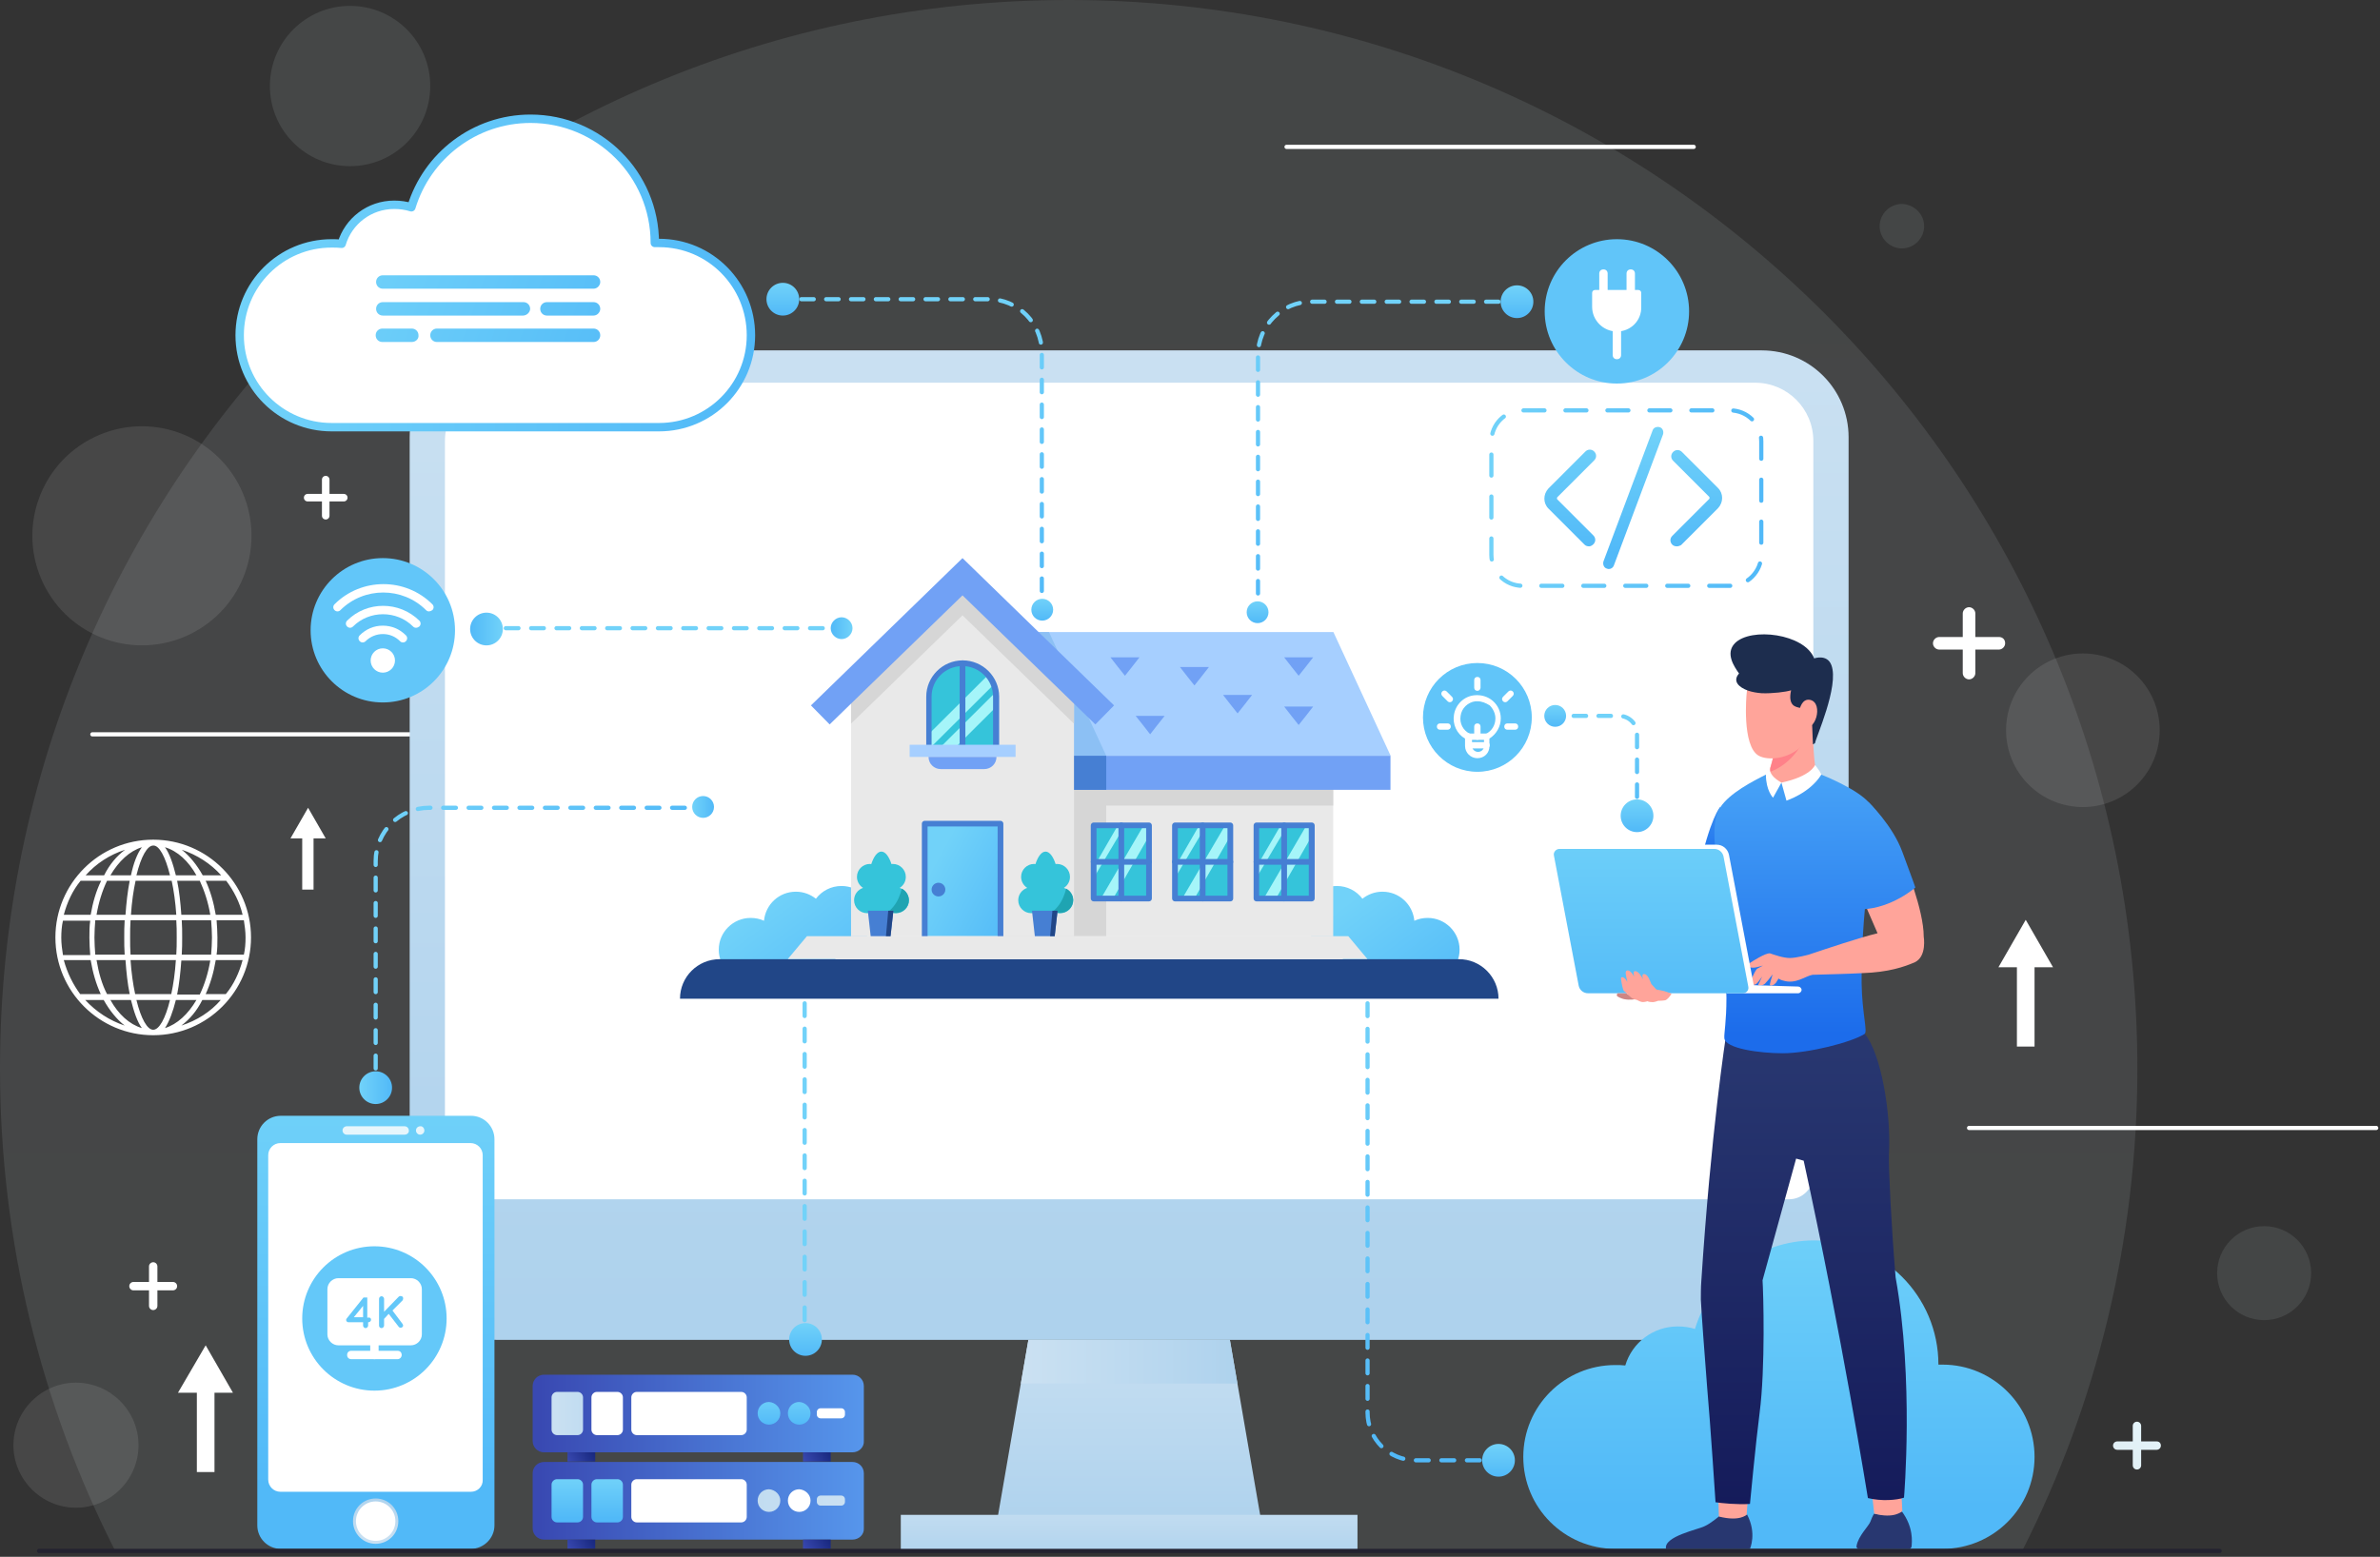 <svg  viewBox="0 0 567 371" fill="none" xmlns="http://www.w3.org/2000/svg">
<rect x="0" y="0" width="567" height="371" fill="#333333" stroke="none"/>
<style> 

.man {
    transform-origin: center;
    animation-name:transtX;
    transform-box: fill-box;
    animation-fill-mode: both;
    animation-duration: 4.5s;
    animation-iteration-count: infinite;
}

@keyframes  transtX{
	0% {
   transform: translateX(0px);
   }
	50% {
       transform: translateX(30px);

   }
	100% { 
       transform: translateX(0px);

   }
}


.g1 {
    transform-origin: center;
    animation-name:transtX2;
    transform-box: fill-box;
    animation-fill-mode: both;
    animation-duration: 5.5s;
    animation-iteration-count: infinite; 
}



@keyframes  transtX2{
	0% {
   transform: translateY(0px);
   }
	50% {
       transform: translateY(-40px);

   }
	100% { 
       transform: translateY(0px);

   }
}
.g2 {
     transform-origin: center;
    animation-name:transtX3;
    transform-box: fill-box;
    animation-fill-mode: both;
    animation-duration: 5.5s;
    animation-iteration-count: infinite;  
}


@keyframes  transtX3{
	0% {
   transform: translatex(0px);
   }
	50% {
       transform: translatex(-40px);

   }
	100% { 
       transform: translatex(0px);

   }
}

.g3 {
      transform-origin: center;
    animation-name:transtX4;
    transform-box: fill-box;
    animation-fill-mode: both;
    animation-duration: 6.5s;
    animation-iteration-count: infinite;    
}
@keyframes  transtX4{
	0% {
   transform: translateY(0px);
   }
	50% {
       transform: translateY(40px);

   }
	100% { 
       transform: translateY(0px);

   }
}
</style>




<g clip-path="url(#clip0_504_744)">
<path opacity="0.1" d="M254.6 0C114 0 0 114 0 254.6C0 296 9.9 335 27.4 369.5H481.8C499.3 335 509.2 295.9 509.2 254.6C509.1 114 395.2 0 254.6 0Z" fill="url(#paint0_linear_504_744)"/>
<path opacity="0.1" d="M83.399 39.6C93.948 39.6 102.499 31.049 102.499 20.5C102.499 9.951 93.948 1.4 83.399 1.4C72.85 1.4 64.299 9.951 64.299 20.5C64.299 31.049 72.85 39.6 83.399 39.6Z" fill="url(#paint1_linear_504_744)"/>
<path opacity="0.1" d="M539.399 314.6C545.585 314.6 550.599 309.586 550.599 303.4C550.599 297.214 545.585 292.2 539.399 292.2C533.214 292.2 528.199 297.214 528.199 303.4C528.199 309.586 533.214 314.6 539.399 314.6Z" fill="url(#paint2_linear_504_744)"/>
<path opacity="0.1" d="M458.399 53.9C458.399 56.8 455.999 59.2 453.099 59.2C450.199 59.2 447.799 56.8 447.799 53.9C447.799 51 450.199 48.6 453.099 48.6C455.999 48.7 458.399 51 458.399 53.9Z" fill="url(#paint3_linear_504_744)"/>
<path opacity="0.1" d="M509.158 186.964C516.304 179.817 516.304 168.231 509.158 161.084C502.011 153.938 490.424 153.938 483.278 161.084C476.131 168.231 476.131 179.817 483.278 186.964C490.424 194.111 502.011 194.11 509.158 186.964Z" fill="white"/>
<path opacity="0.1" d="M32.999 344.4C32.999 352.6 26.299 359.3 18.099 359.3C9.899 359.3 3.199 352.6 3.199 344.4C3.199 336.2 9.899 329.5 18.099 329.5C26.299 329.5 32.999 336.2 32.999 344.4Z" fill="white"/>
<path opacity="0.1" d="M45.119 151.211C58.111 144.966 63.581 129.372 57.337 116.38C51.092 103.388 35.498 97.918 22.506 104.163C9.514 110.407 4.045 126.001 10.289 138.993C16.533 151.985 32.127 157.455 45.119 151.211Z" fill="white"/>
<path d="M22 175H119" stroke="white" stroke-miterlimit="10" stroke-linecap="round"/>
<path d="M469.1 268.8H566.1" stroke="white" stroke-miterlimit="10" stroke-linecap="round"/>
<path d="M306.5 35H403.5" stroke="white" stroke-miterlimit="10" stroke-linecap="round"/>
<path d="M41.199 305.5H37.499V301.8C37.499 301.3 37.099 300.8 36.499 300.8C35.999 300.8 35.499 301.2 35.499 301.8V305.5H31.799C31.299 305.5 30.799 305.9 30.799 306.5C30.799 307 31.199 307.5 31.799 307.5H35.499V311.2C35.499 311.7 35.899 312.2 36.499 312.2C36.999 312.2 37.499 311.8 37.499 311.2V307.5H41.199C41.699 307.5 42.199 307.1 42.199 306.5C42.199 305.9 41.699 305.5 41.199 305.5Z" fill="white"/>
<path d="M476.198 151.8H470.598V146.2C470.598 145.4 469.898 144.7 469.098 144.7C468.298 144.7 467.598 145.4 467.598 146.2V151.8H461.998C461.198 151.8 460.498 152.5 460.498 153.3C460.498 154.1 461.198 154.8 461.998 154.8H467.598V160.4C467.598 161.2 468.298 161.9 469.098 161.9C469.898 161.9 470.598 161.2 470.598 160.4V154.8H476.198C476.998 154.8 477.698 154.1 477.698 153.3C477.698 152.4 477.098 151.8 476.198 151.8Z" fill="white"/>
<path d="M81.898 117.7H78.498V114.3C78.498 113.8 78.098 113.4 77.598 113.4C77.098 113.4 76.698 113.8 76.698 114.3V117.7H73.298C72.798 117.7 72.398 118.1 72.398 118.6C72.398 119.1 72.798 119.5 73.298 119.5H76.698V122.9C76.698 123.4 77.098 123.8 77.598 123.8C78.098 123.8 78.498 123.4 78.498 122.9V119.5H81.898C82.398 119.5 82.798 119.1 82.798 118.6C82.798 118.1 82.398 117.7 81.898 117.7Z" fill="white"/>
<path d="M513.798 343.5H510.098V339.8C510.098 339.3 509.698 338.8 509.098 338.8C508.598 338.8 508.098 339.2 508.098 339.8V343.5H504.398C503.898 343.5 503.398 343.9 503.398 344.5C503.398 345 503.798 345.5 504.398 345.5H508.098V349.2C508.098 349.7 508.498 350.2 509.098 350.2C509.598 350.2 510.098 349.8 510.098 349.2V345.5H513.798C514.298 345.5 514.798 345.1 514.798 344.5C514.798 343.9 514.398 343.5 513.798 343.5Z" fill="url(#paint4_linear_504_744)"/>
<path d="M489.1 230.5L482.6 219.2L476.1 230.5H480.5V249.4H484.7V230.5H489.1Z" fill="white"/>
<path d="M55.498 331.9L48.998 320.6L42.398 331.9H46.898V350.8H51.098V331.9H55.498Z" fill="white"/>
<path d="M77.599 199.8L73.399 192.5L69.199 199.8H71.999V212H74.699V199.8H77.599Z" fill="white"/>
<path d="M36.499 200.1C23.599 200.1 13.199 210.6 13.199 223.4C13.199 236.3 23.699 246.7 36.499 246.7C49.399 246.7 59.799 236.2 59.799 223.4C59.799 210.6 49.399 200.1 36.499 200.1ZM15.199 228.8H21.599C22.099 231.8 22.899 234.5 23.999 236.9H19.099C17.399 234.6 15.999 231.8 15.199 228.8ZM57.799 218H51.399C50.899 215 50.099 212.3 48.999 209.9H53.899C55.699 212.3 57.099 215 57.799 218ZM50.099 218H43.199C42.999 215.1 42.699 212.3 42.199 209.9H47.599C48.699 212.3 49.599 215 50.099 218ZM50.499 223.4C50.499 224.8 50.399 226.2 50.299 227.5H43.299C43.399 226.1 43.399 224.8 43.399 223.4C43.399 222 43.399 220.7 43.299 219.3H50.299C50.399 220.7 50.499 222 50.499 223.4ZM31.099 227.5C30.999 226.2 30.999 224.8 30.999 223.4C30.999 222 30.999 220.6 31.099 219.3H41.999C42.099 220.6 42.099 222 42.099 223.4C42.099 224.8 42.099 226.2 41.999 227.5H31.099ZM41.899 228.8C41.699 231.9 41.299 234.6 40.799 236.9H32.199C31.699 234.6 31.299 231.8 31.099 228.8H41.899ZM22.499 223.4C22.499 222 22.599 220.6 22.699 219.3H29.699C29.599 220.7 29.599 222 29.599 223.4C29.599 224.8 29.599 226.1 29.699 227.5H22.699C22.599 226.2 22.499 224.8 22.499 223.4ZM31.199 218C31.399 214.9 31.799 212.2 32.299 209.9H40.899C41.399 212.2 41.799 215 41.999 218H31.199ZM41.899 208.6C41.199 205.8 40.399 203.4 39.299 201.9C42.299 202.8 44.899 205.2 46.799 208.6H41.899ZM40.499 208.6H32.499C33.599 204.1 35.099 201.5 36.499 201.5C37.899 201.4 39.399 204.1 40.499 208.6ZM31.199 208.6H26.299C28.299 205.2 30.899 202.8 33.799 201.9C32.699 203.4 31.799 205.7 31.199 208.6ZM30.899 209.9C30.399 212.4 30.099 215.2 29.899 218H22.999C23.499 215 24.399 212.2 25.499 209.9H30.899ZM21.599 218H15.199C15.999 215 17.299 212.2 19.199 209.9H24.099C22.899 212.3 22.099 215.1 21.599 218ZM21.499 219.4C21.299 220.7 21.299 222.1 21.299 223.5C21.299 224.9 21.399 226.2 21.499 227.6H14.999C14.799 226.3 14.599 224.9 14.599 223.5C14.599 222.1 14.699 220.7 14.999 219.4H21.499ZM22.999 228.8H29.899C30.099 231.7 30.399 234.5 30.899 236.9H25.499C24.299 234.6 23.499 231.8 22.999 228.8ZM31.199 238.3C31.899 241.1 32.699 243.5 33.799 245C30.799 244.1 28.199 241.7 26.299 238.3H31.199ZM32.499 238.3H40.499C39.399 242.8 37.899 245.4 36.499 245.4C35.099 245.4 33.599 242.8 32.499 238.3ZM41.899 238.3H46.799C44.799 241.7 42.199 244.1 39.299 245C40.299 243.5 41.199 241.1 41.899 238.3ZM42.199 237C42.699 234.5 42.999 231.7 43.199 228.9H50.099C49.599 231.9 48.699 234.7 47.599 237H42.199ZM51.399 228.8H57.799C56.999 231.8 55.699 234.6 53.799 236.9H48.999C50.099 234.5 50.899 231.8 51.399 228.8ZM51.599 227.5C51.799 226.2 51.799 224.8 51.799 223.4C51.799 222 51.699 220.7 51.599 219.3H58.099C58.299 220.6 58.499 222 58.499 223.4C58.499 224.8 58.399 226.2 58.099 227.5H51.599ZM52.699 208.6H48.299C46.899 206.1 45.199 204 43.299 202.5C46.899 203.7 50.199 205.8 52.699 208.6ZM29.799 202.5C27.799 204 26.099 206 24.799 208.6H20.399C22.899 205.8 26.099 203.7 29.799 202.5ZM20.299 238.3H24.699C26.099 240.8 27.799 242.9 29.699 244.4C26.099 243.2 22.899 241.1 20.299 238.3ZM43.199 244.4C45.199 242.9 46.899 240.9 48.199 238.3H52.599C50.199 241.1 46.899 243.2 43.199 244.4Z" fill="white"/>
<path d="M419.7 319.3H118.3C106.8 319.3 97.6 310 97.6 298.6V104.2C97.6 92.7 106.9 83.5 118.3 83.5H419.7C431.2 83.5 440.4 92.8 440.4 104.2V298.5C440.4 310 431.2 319.3 419.7 319.3Z" fill="url(#paint5_linear_504_744)"/>
<path d="M432 105.1V280C432 283.2 429.4 285.8 426.2 285.8H111.8C108.6 285.8 106 283.2 106 280V105.1C106 97.4 112.2 91.2 119.9 91.2H418.1C425.8 91.2 432 97.4 432 105.1Z" fill="white"/>
<path d="M301.699 369.6H236.299L243.199 329.7L244.999 319.3H292.999L294.799 329.7L301.699 369.6Z" fill="url(#paint6_linear_504_744)"/>
<path d="M294.799 329.7H243.199L244.999 319.3H292.999L294.799 329.7Z" fill="url(#paint7_linear_504_744)"/>
<path d="M323.4 361H214.6V369.6H323.4V361Z" fill="url(#paint8_linear_504_744)"/>
<g class="g1"> 
    <path d="M112.199 369.1H66.899C63.799 369.1 61.299 366.6 61.299 363.5V271.5C61.299 268.4 63.799 265.9 66.899 265.9H112.199C115.299 265.9 117.799 268.4 117.799 271.5V363.5C117.799 366.6 115.199 369.1 112.199 369.1Z" fill="url(#paint9_linear_504_744)"/>
    <path d="M112.198 355.5H66.798C65.198 355.5 63.898 354.2 63.898 352.6V275.3C63.898 273.7 65.198 272.4 66.798 272.4H112.098C113.698 272.4 114.998 273.7 114.998 275.3V352.6C115.098 354.2 113.798 355.5 112.198 355.5Z" fill="white"/>
    <g clip-path="url(#clip1_504_744)">
    <path d="M89.2 331.4C98.699 331.4 106.4 323.699 106.4 314.2C106.4 304.701 98.699 297 89.2 297C79.701 297 72 304.701 72 314.2C72 323.699 79.701 331.4 89.2 331.4Z" fill="#64C8F9"/>
    <path d="M97.9 320.6H80.6C79.2 320.6 78 319.4 78 318V307.2C78 305.8 79.2 304.6 80.6 304.6H97.9C99.3 304.6 100.5 305.8 100.5 307.2V318C100.5 319.4 99.3 320.6 97.9 320.6Z" fill="white"/>
    <path d="M94.699 323.9H83.699C83.099 323.9 82.699 323.5 82.699 322.9C82.699 322.3 83.099 321.9 83.699 321.9H94.699C95.299 321.9 95.699 322.3 95.699 322.9C95.699 323.4 95.299 323.9 94.699 323.9Z" fill="white"/>
    <path d="M89.199 323.9C88.599 323.9 88.199 323.5 88.199 322.9V319.6C88.199 319 88.599 318.6 89.199 318.6C89.799 318.6 90.199 319 90.199 319.6V322.9C90.199 323.4 89.799 323.9 89.199 323.9Z" fill="white"/>
    <path d="M88.4 314.5C88.4 314.8 88.1 315.1 87.8 315.1H87.7V315.9C87.7 316.2 87.4 316.5 87.1 316.5C86.8 316.5 86.5 316.2 86.5 315.9V315.1H83.1C83 315.1 82.8 315.1 82.7 315C82.4 314.8 82.4 314.4 82.6 314.2L86.6 309.2C86.6 309.2 86.6 309.2 86.7 309.2C86.7 309.2 86.7 309.2 86.8 309.2C86.8 309.2 86.8 309.2 86.9 309.2H87H87.1C87.1 309.2 87.1 309.2 87.2 309.2C87.2 309.2 87.2 309.2 87.3 309.2C87.3 309.2 87.3 309.2 87.4 309.2C87.4 309.2 87.4 309.2 87.5 309.2C87.5 309.2 87.5 309.2 87.5 309.3C87.5 309.3 87.5 309.3 87.5 309.4C87.5 309.4 87.5 309.4 87.5 309.5C87.5 309.5 87.5 309.5 87.5 309.6V314H87.6C88.1 313.9 88.4 314.1 88.4 314.5ZM86.5 311.2L84.3 313.9H86.5V311.2Z" fill="#64C8F9"/>
    <path d="M90.301 315.9V309.5C90.301 309.2 90.601 308.9 90.901 308.9C91.201 308.9 91.501 309.2 91.501 309.5V312.6L95.001 309C95.201 308.8 95.601 308.8 95.901 309C96.101 309.2 96.101 309.6 95.901 309.9L93.501 312.3L95.901 315.5C96.101 315.8 96.101 316.1 95.801 316.3C95.701 316.4 95.601 316.4 95.401 316.4C95.201 316.4 95.101 316.3 95.001 316.2L92.601 313.1L91.501 314.3V315.9C91.501 316.2 91.201 316.5 90.901 316.5C90.501 316.5 90.301 316.2 90.301 315.9Z" fill="#64C8F9"/>
    </g>
</g>
<path d="M94.9 362.5C94.9 365.5 92.5 367.9 89.5 367.9C86.5 367.9 84.1 365.5 84.1 362.5C84.1 359.5 86.5 357.1 89.5 357.1C92.5 357.1 94.9 359.5 94.9 362.5Z" fill="url(#paint10_linear_504_744)"/>
<path d="M94.199 362.5C94.199 365.1 92.099 367.2 89.499 367.2C86.899 367.2 84.799 365.1 84.799 362.5C84.799 359.9 86.899 357.8 89.499 357.8C92.099 357.8 94.199 359.9 94.199 362.5Z" fill="white"/>
<path d="M96.4 270.4H82.6C82 270.4 81.6 269.9 81.6 269.4C81.6 268.8 82.1 268.4 82.6 268.4H96.4C97 268.4 97.4 268.9 97.4 269.4C97.5 269.9 97 270.4 96.4 270.4Z" fill="url(#paint11_linear_504_744)"/>
<path d="M101.1 269.4C101.1 270 100.6 270.4 100.1 270.4C99.5 270.4 99.1 269.9 99.1 269.4C99.1 268.8 99.6 268.4 100.1 268.4C100.6 268.3 101.1 268.8 101.1 269.4Z" fill="url(#paint12_linear_504_744)"/>
<path d="M462.8 325.2C462.5 325.2 462.1 325.2 461.8 325.2C461.8 308.8 448.5 295.6 432.2 295.6C418.8 295.6 407.5 304.5 403.8 316.7C402.5 316.3 401.2 316.1 399.7 316.1C393.8 316.1 388.8 320 387.2 325.4C386.4 325.3 385.6 325.3 384.8 325.3C372.7 325.3 362.9 335.1 362.9 347.2C362.9 359.3 372.7 369.1 384.8 369.1H462.8C474.9 369.1 484.7 359.3 484.7 347.2C484.7 335.1 474.9 325.2 462.8 325.2Z" fill="url(#paint13_linear_504_744)"/>

<g class="g2">
    <path d="M157 57.9C156.7 57.9 156.4 57.9 156 57.9C156 41.5 142.7 28.3 126.4 28.3C113 28.3 101.7 37.2 98 49.4C96.7 49 95.4 48.8 93.9 48.8C88 48.8 83 52.7 81.4 58.1C80.6 58 79.8 58 79 58C66.9 58 57.1 67.8 57.1 79.9C57.1 92 66.9 101.8 79 101.8H157C169.1 101.8 178.9 92 178.9 79.9C178.9 67.8 169.2 57.9 157 57.9Z" fill="white"/>
    <path d="M157 57.9C156.7 57.9 156.4 57.9 156 57.9C156 41.5 142.7 28.3 126.4 28.3C113 28.3 101.7 37.2 98 49.4C96.7 49 95.4 48.8 93.9 48.8C88 48.8 83 52.7 81.4 58.1C80.6 58 79.8 58 79 58C66.9 58 57.1 67.8 57.1 79.9C57.1 92 66.9 101.8 79 101.8H157C169.1 101.8 178.9 92 178.9 79.9C178.9 67.8 169.2 57.9 157 57.9Z" stroke="url(#paint14_linear_504_744)" stroke-width="2" stroke-miterlimit="10" stroke-linecap="round" stroke-linejoin="round"/>
</g>
<path d="M89.5 259.2V257.7" stroke="url(#paint15_linear_504_744)" stroke-miterlimit="10" stroke-linecap="round"/>
<path d="M89.5 254.6V205.2C89.5 198.2 95.2 192.5 102.2 192.5H164.5" stroke="url(#paint16_linear_504_744)" stroke-miterlimit="10" stroke-linecap="round" stroke-dasharray="3.03 3.03"/>
<path d="M166 192.5H167.5" stroke="url(#paint17_linear_504_744)" stroke-miterlimit="10" stroke-linecap="round"/>
<path d="M167.5 194.9C168.936 194.9 170.1 193.736 170.1 192.3C170.1 190.864 168.936 189.7 167.5 189.7C166.064 189.7 164.9 190.864 164.9 192.3C164.9 193.736 166.064 194.9 167.5 194.9Z" fill="url(#paint18_linear_504_744)"/>
<path d="M89.5 263.1C91.653 263.1 93.4 261.354 93.4 259.2C93.4 257.046 91.653 255.3 89.5 255.3C87.346 255.3 85.6 257.046 85.6 259.2C85.6 261.354 87.346 263.1 89.5 263.1Z" fill="url(#paint19_linear_504_744)"/>
<path d="M186.5 71.3H188" stroke="url(#paint20_linear_504_744)" stroke-miterlimit="10" stroke-linecap="round"/>
<path d="M190.9 71.3H235.5C242.5 71.3 248.2 77 248.2 84V142.3" stroke="url(#paint21_linear_504_744)" stroke-miterlimit="10" stroke-linecap="round" stroke-dasharray="2.96 2.96"/>
<path d="M248.301 143.8V145.3" stroke="url(#paint22_linear_504_744)" stroke-miterlimit="10" stroke-linecap="round"/>
<path d="M248.299 147.9C249.735 147.9 250.899 146.736 250.899 145.3C250.899 143.864 249.735 142.7 248.299 142.7C246.863 142.7 245.699 143.864 245.699 145.3C245.699 146.736 246.863 147.9 248.299 147.9Z" fill="url(#paint23_linear_504_744)"/>
<path d="M186.5 75.2C188.654 75.2 190.4 73.454 190.4 71.3C190.4 69.146 188.654 67.4 186.5 67.4C184.346 67.4 182.6 69.146 182.6 71.3C182.6 73.454 184.346 75.2 186.5 75.2Z" fill="url(#paint24_linear_504_744)"/>
<path d="M361.4 71.9H359.9" stroke="url(#paint25_linear_504_744)" stroke-miterlimit="10" stroke-linecap="round"/>
<path d="M357 71.9H312.4C305.4 71.9 299.7 77.6 299.7 84.6V142.9" stroke="url(#paint26_linear_504_744)" stroke-miterlimit="10" stroke-linecap="round" stroke-dasharray="2.96 2.96"/>
<path d="M299.6 144.4V145.9" stroke="url(#paint27_linear_504_744)" stroke-miterlimit="10" stroke-linecap="round"/>
<path d="M299.601 148.5C298.165 148.5 297.001 147.336 297.001 145.9C297.001 144.464 298.165 143.3 299.601 143.3C301.037 143.3 302.201 144.464 302.201 145.9C302.201 147.336 301.037 148.5 299.601 148.5Z" fill="url(#paint28_linear_504_744)"/>
<path d="M361.401 75.8C359.247 75.8 357.501 74.054 357.501 71.9C357.501 69.746 359.247 68 361.401 68C363.555 68 365.301 69.746 365.301 71.9C365.301 74.054 363.555 75.8 361.401 75.8Z" fill="url(#paint29_linear_504_744)"/>
<path d="M191.699 234.6V236.1" stroke="url(#paint30_linear_504_744)" stroke-miterlimit="10" stroke-linecap="round"/>
<path d="M191.699 239.1V316.2" stroke="url(#paint31_linear_504_744)" stroke-miterlimit="10" stroke-linecap="round" stroke-dasharray="3.02 3.02"/>
<path d="M191.699 317.7V319.2" stroke="url(#paint32_linear_504_744)" stroke-miterlimit="10" stroke-linecap="round"/>
<path d="M191.9 323.1C194.054 323.1 195.8 321.354 195.8 319.2C195.8 317.046 194.054 315.3 191.9 315.3C189.746 315.3 188 317.046 188 319.2C188 321.354 189.746 323.1 191.9 323.1Z" fill="url(#paint33_linear_504_744)"/>
<path d="M191.7 237.2C190.3 237.2 189.1 236 189.1 234.6C189.1 233.2 190.3 232 191.7 232C193.1 232 194.3 233.2 194.3 234.6C194.3 236 193.1 237.2 191.7 237.2Z" fill="url(#paint34_linear_504_744)"/>
<path d="M200.5 149.7L199 149.7" stroke="url(#paint35_linear_504_744)" stroke-miterlimit="10" stroke-linecap="round"/>
<path d="M196 149.7L118.9 149.7" stroke="url(#paint36_linear_504_744)" stroke-miterlimit="10" stroke-linecap="round" stroke-dasharray="3.02 3.02"/>
<path d="M117.4 149.7L115.9 149.7" stroke="url(#paint37_linear_504_744)" stroke-miterlimit="10" stroke-linecap="round"/>
<path d="M111.999 149.9C111.999 152.054 113.745 153.8 115.899 153.8C118.053 153.8 119.799 152.054 119.799 149.9C119.799 147.746 118.053 146 115.899 146C113.745 146 111.999 147.746 111.999 149.9Z" fill="url(#paint38_linear_504_744)"/>
<path d="M197.9 149.7C197.9 148.3 199.1 147.1 200.5 147.1C201.9 147.1 203.1 148.3 203.1 149.7C203.1 151.1 201.9 152.3 200.5 152.3C199.1 152.3 197.9 151.1 197.9 149.7Z" fill="url(#paint39_linear_504_744)"/>
<g clip-path="url(#clip2_504_744)">
<path d="M91.2 167.4C100.699 167.4 108.4 159.699 108.4 150.2C108.4 140.701 100.699 133 91.2 133C81.701 133 74 140.701 74 150.2C74 159.699 81.701 167.4 91.2 167.4Z" fill="#62C6F9"/>
<path d="M102.2 145.7C101.9 145.7 101.7 145.6 101.5 145.4C95.9 139.8 86.7 139.8 81.1 145.4C80.7 145.8 80.1 145.8 79.7 145.4C79.3 145 79.3 144.4 79.7 144C86.1 137.6 96.6 137.6 103 144C103.4 144.4 103.4 145 103 145.4C102.7 145.6 102.4 145.7 102.2 145.7Z" fill="white"/>
<path d="M99.1 149.6C98.8 149.6 98.6 149.5 98.4 149.3C94.5 145.4 88 145.4 84.1 149.3C83.7 149.7 83.1 149.7 82.7 149.3C82.3 148.9 82.3 148.3 82.7 147.9C87.4 143.2 95.1 143.2 99.9 147.9C100.3 148.3 100.3 148.9 99.9 149.3C99.6 149.5 99.4 149.6 99.1 149.6Z" fill="white"/>
<path d="M96 153.1C95.7 153.1 95.5 153 95.3 152.8C94.2 151.7 92.8 151.1 91.2 151.1C89.7 151.1 88.2 151.7 87.1 152.8C86.7 153.2 86.1 153.2 85.7 152.8C85.3 152.4 85.3 151.8 85.7 151.4C87.2 149.9 89.1 149.1 91.2 149.1C93.3 149.1 95.2 149.9 96.7 151.4C97.1 151.8 97.1 152.4 96.7 152.8C96.5 153 96.3 153.1 96 153.1Z" fill="white"/>
<path d="M94.101 157.4C94.101 159 92.801 160.3 91.201 160.3C89.601 160.3 88.301 159 88.301 157.4C88.301 155.8 89.601 154.5 91.201 154.5C92.801 154.5 94.101 155.8 94.101 157.4Z" fill="white"/>
</g>
<path d="M370.5 170.6H372" stroke="url(#paint40_linear_504_744)" stroke-miterlimit="10" stroke-linecap="round"/>
<path d="M374.9 170.6H385.7C388.1 170.6 390 172.5 390 174.9V191.4" stroke="url(#paint41_linear_504_744)" stroke-miterlimit="10" stroke-linecap="round" stroke-dasharray="2.96 2.96"/>
<path d="M390 192.9V194.4" stroke="url(#paint42_linear_504_744)" stroke-miterlimit="10" stroke-linecap="round"/>
<path d="M390 198.3C392.154 198.3 393.9 196.554 393.9 194.4C393.9 192.246 392.154 190.5 390 190.5C387.846 190.5 386.1 192.246 386.1 194.4C386.1 196.554 387.846 198.3 390 198.3Z" fill="url(#paint43_linear_504_744)"/>
<path d="M370.5 173.2C371.936 173.2 373.1 172.036 373.1 170.6C373.1 169.164 371.936 168 370.5 168C369.064 168 367.9 169.164 367.9 170.6C367.9 172.036 369.064 173.2 370.5 173.2Z" fill="url(#paint44_linear_504_744)"/>
<path d="M325.799 234.6V236.1" stroke="url(#paint45_linear_504_744)" stroke-miterlimit="10" stroke-linecap="round"/>
<path d="M325.799 239.1V336.6C325.799 342.9 330.899 348 337.199 348H353.999" stroke="url(#paint46_linear_504_744)" stroke-miterlimit="10" stroke-linecap="round" stroke-dasharray="3.04 3.04"/>
<path d="M355.498 348H356.998" stroke="url(#paint47_linear_504_744)" stroke-miterlimit="10" stroke-linecap="round"/>
<path d="M325.799 237.2C327.235 237.2 328.399 236.036 328.399 234.6C328.399 233.164 327.235 232 325.799 232C324.363 232 323.199 233.164 323.199 234.6C323.199 236.036 324.363 237.2 325.799 237.2Z" fill="url(#paint48_linear_504_744)"/>
<path d="M357 351.9C359.154 351.9 360.9 350.154 360.9 348C360.9 345.846 359.154 344.1 357 344.1C354.846 344.1 353.1 345.846 353.1 348C353.1 350.154 354.846 351.9 357 351.9Z" fill="url(#paint49_linear_504_744)"/>
<path d="M412.199 139.6H362.699C358.599 139.6 355.299 136.3 355.299 132.2V105.2C355.299 101.1 358.599 97.8 362.699 97.8H412.199C416.299 97.8 419.599 101.1 419.599 105.2V132.2C419.599 136.2 416.299 139.6 412.199 139.6Z" stroke="url(#paint50_linear_504_744)" stroke-miterlimit="10" stroke-linecap="round" stroke-dasharray="5 5"/>
<path d="M383.298 135.6C383.198 135.6 382.998 135.6 382.798 135.5C382.098 135.3 381.798 134.5 381.998 133.8L393.698 102.6C393.898 101.9 394.698 101.6 395.398 101.8C396.098 102 396.398 102.8 396.198 103.5L384.498 134.7C384.298 135.3 383.798 135.6 383.298 135.6Z" fill="url(#paint51_linear_504_744)"/>
<path d="M378.599 130.2C378.199 130.2 377.799 130.1 377.499 129.8L368.899 121.2C367.599 119.9 367.599 117.8 368.899 116.4L377.699 107.6C378.299 107 379.199 107 379.799 107.6C380.399 108.2 380.399 109.1 379.799 109.7L370.999 118.5C370.899 118.6 370.899 118.9 370.999 119L379.599 127.6C380.199 128.2 380.199 129.1 379.599 129.7C379.299 130 378.899 130.2 378.599 130.2Z" fill="url(#paint52_linear_504_744)"/>
<path d="M399.499 130.2C399.099 130.2 398.699 130.1 398.399 129.8C397.799 129.2 397.799 128.3 398.399 127.7L407.199 118.9C407.299 118.8 407.299 118.5 407.199 118.4L398.599 109.8C397.999 109.2 397.999 108.3 398.599 107.7C399.199 107.1 400.099 107.1 400.699 107.7L409.299 116.3C410.599 117.6 410.599 119.7 409.299 121.1L400.499 129.9C400.299 130 399.899 130.2 399.499 130.2Z" fill="url(#paint53_linear_504_744)"/>





<g class="man"> 
    <path d="M396.9 369.1H409.3H411.1H416.9C416.9 369.1 418.6 365.4 416.2 360.9C416.2 360.9 414.5 362.2 409.6 361.3C409.6 361.3 407.5 363.1 406.1 363.7C404.6 364.5 396.3 366.1 396.9 369.1Z" fill="#283770"/>
    <path d="M453.101 360.2C453.101 360.2 450.301 361.6 446.501 360.7C446.501 360.7 446.101 361.2 445.601 362.6C445.201 363.7 442.701 366 442.301 368.4C442.201 368.8 442.501 369.1 442.901 369.1H454.801C455.101 369.1 455.301 368.9 455.401 368.6C455.501 367.4 455.901 364 453.101 360.2Z" fill="#283770"/>
    <path d="M409.501 361.4L409.301 354.4L416.601 354.6L416.101 361C416.101 360.9 414.601 362.7 409.501 361.4Z" fill="#FFA49A"/>
    <path d="M446.501 360.7L445.801 354.3H452.901L453.201 360.1C453.101 360.2 451.201 362 446.501 360.7Z" fill="#FFA49A"/>
    <path d="M451.601 304.4C450.601 292.5 449.901 278.3 450.001 275.2C450.601 265.3 448.101 250.9 444.201 246.3C444.201 246.3 425.801 247.1 417.401 247.6C411.601 247.9 411.301 246.4 411.301 246C411.101 247.4 407.601 269.9 405.301 305.5C405.201 306.5 405.201 309.2 405.201 309.7C405.401 313.6 406.001 321.6 406.701 330.6C407.501 339.6 408.701 358 408.701 358C410.001 358.2 413.801 358.6 416.901 358.4C416.901 358.4 418.301 343.6 419.201 336.7C420.601 326 420.101 307.9 419.901 305.1C419.901 305.1 425.701 284.1 427.901 276.1L429.701 276.6C438.701 317.8 445.001 357 445.001 357C448.201 357.8 451.901 357.5 453.601 356.9C453.601 356.9 456.001 328.8 451.601 304.4Z" fill="url(#paint54_linear_504_744)"/>
    <path d="M409.8 192.3C409.8 192.3 407.4 194.9 404.6 207.8H413.9L409.8 192.3Z" fill="url(#paint55_linear_504_744)"/>
    <path d="M410.8 247.4C411 249.9 419.3 251 424.7 251C430.8 251 441.1 248.4 444.2 246.4C445 245.9 443.6 241.5 443.5 234.2C443.4 224.5 444.5 212.8 445 211.4C447.1 205.3 449 200.1 448.2 195.2C447.3 193.6 446.2 192.2 445.2 191.2C442.2 187.9 434.4 184.8 433.9 184.6C433.9 184.6 429.1 184.7 426 184.6C423.2 184.5 422.7 184.4 420.7 184.6C417.5 186.2 412.1 189 409.9 192.3C408 195.2 408 199.4 409.6 209.9C410.1 213.4 411.1 227.5 411.3 237.8C411.3 243.5 410.7 246.3 410.8 247.4Z" fill="url(#paint56_linear_504_744)"/>
    <path d="M432.2 186.1C431.7 185 432.8 184.5 432.5 183C431.7 177.9 432 171.3 432 171.3L425.7 176.6L422.7 179.1C422.4 180.6 421.9 182.5 421.4 184C420.9 185.6 421.5 186.8 421.5 186.8L432.2 186.1Z" fill="#FFA49A"/>
    <path d="M429.6 176.6C429.6 176.6 427.1 182.1 421.5 184C421.9 182.5 422.5 180.6 422.8 179.1L425.8 176.6H429.6Z" fill="#FF8189"/>
    <path d="M416.101 165.4C416.101 165.4 414.901 177.8 419.001 180.1C421.201 181.3 425.901 180.9 429.001 178C430.301 176.8 431.101 175 431.801 173.3C432.801 170.5 434.401 165.3 433.401 162C432.101 157.6 419.501 153.9 416.601 162.3C416.301 162.9 416.201 164.6 416.101 165.4Z" fill="#FFA49A"/>
    <path d="M414.3 160.5C412.7 162.3 414.2 163.8 416.5 164.6C417.4 164.9 418.4 165.1 419.7 165.2C422.2 165.3 425.5 164.9 426.7 164.5C426.3 166.3 426.5 167.6 427.4 168.2C428.4 168.9 431.5 168.9 431.5 169.5C431.7 172.1 431.8 174.2 431.9 177.4L432.4 177.1C432.5 176 438.2 163.5 436.3 158.5C435.3 155.8 432.2 156.9 432.2 156.9C429.9 151 417.1 149.4 413.3 153.3C411 155.7 413.1 158.8 414.3 160.5Z" fill="#1D2D4E"/>
    <path d="M429.301 173.2C432.501 174.9 434.501 167.6 431.301 166.8C429.201 166.3 428.701 169.2 428.701 169.2C428.701 169.2 427.701 172.3 429.301 173.2Z" fill="#FFA49A"/>
    <path d="M458.3 223.2C458.3 216.8 453.8 205.8 453.2 204.5C451.7 201.2 441.4 207.4 442.1 209.8C443 212.7 447.3 222.4 447.3 222.4C442.8 223.5 435.4 226 430.9 227.5C430.9 227.5 428 228.3 426.4 228.3C424.8 228.3 422.6 227.5 421.7 227.2C420.7 227 417.3 229.2 416.7 229.6C416.1 230 416.6 230.7 417.8 230.6C418.3 230.6 419.2 230.3 420 230.1C419.4 230.4 418.9 230.7 418.7 230.8C418.1 231.1 417 234.1 416.7 234.5C416.5 234.8 417.8 235 418.5 234.4C418.9 234 419.4 233.3 419.8 232.7C419.4 233.6 419 234.4 418.9 234.6C418.7 234.9 419.9 235 420.5 234.4C420.9 234 421.8 232.9 422.3 232.2C422 233.2 421.5 234.7 421.7 234.8C422 235 422.6 234.8 423.1 234.2C423.3 233.9 423.5 233.5 423.7 233.2C424 233.4 424.4 233.6 424.9 233.7C427.8 234.6 430.1 232.6 431.8 232.3C435 232.2 440 232.1 443.7 231.9C449.9 231.7 453.7 230.4 456.2 229.3C459.1 227.9 458.3 223.2 458.3 223.2Z" fill="#FFA49A"/>
    <path d="M424.701 228.8C424.901 228.7 425.001 228.7 425.101 228.6C425.001 228.6 424.901 228.7 424.901 228.7C424.801 228.7 424.701 228.8 424.701 228.8Z" fill="#D99490"/>
    <path d="M433.9 184.6C433.9 184.6 434.2 185 433.5 183.8C433.2 183.3 432.4 182.3 432.4 182.3C432.4 182.3 431.5 185 424.4 186.5L425.6 190.8C425.5 190.8 431.1 189.1 433.9 184.6Z" fill="white"/>
    <path d="M421.701 183.1C421.701 183.1 421.401 184 422.601 185.2C423.301 185.9 424.401 186.5 424.401 186.5L422.401 190.1C422.401 190.1 420.701 188.4 420.701 184.6C420.701 184.6 420.801 184.3 421.101 183.9C421.201 183.7 421.701 183.1 421.701 183.1Z" fill="white"/>
    <path d="M428.4 236.7H411.4V234.6L428.4 235.1C428.8 235.1 429.2 235.5 429.2 235.9C429.2 236.3 428.8 236.7 428.4 236.7Z" fill="white"/>
    <path d="M418.001 235.8H380.101C378.701 235.8 377.501 234.8 377.201 233.4L371.501 203.4C371.301 202.3 372.101 201.3 373.201 201.3H409.001C410.401 201.3 411.601 202.3 411.901 203.7L418.001 235.8Z" fill="white"/>
    <path d="M415.201 236.7H378.301C377.201 236.7 376.301 235.9 376.101 234.9L370.201 203.9C370.001 203.1 370.701 202.3 371.501 202.3H408.401C409.501 202.3 410.401 203.1 410.601 204.1L416.501 235.1C416.701 235.9 416.101 236.7 415.201 236.7Z" fill="url(#paint57_linear_504_744)"/>
    <path d="M445.201 191.2C445.201 191.2 450.901 196.7 453.201 203C455.601 209.4 456.301 211.5 456.301 211.5C456.301 211.5 450.801 216.4 443.601 216.7C443.601 216.7 437.801 206.3 437.101 201.4C436.501 196.6 439.601 188.1 445.201 191.2Z" fill="url(#paint58_linear_504_744)"/>
    <path d="M387.4 236.7H385.4C385.4 236.7 385.1 236.9 385.2 237.3C385.4 237.6 386.4 238 386.9 238.1C388.3 238.4 389.7 238.1 389.7 238.1L387.4 236.7Z" fill="#CE8684"/>
    <path d="M396.1 236.1C395.5 236 394.6 235.8 394.6 235.8L393.4 234.5C393.4 234.5 393.3 234.1 392.8 233.1C392.2 231.9 391.1 231.8 391.3 232.8C391.3 233 391.4 233.2 391.4 233.4C391.3 233.1 391.1 232.8 390.9 232.5C390.1 231.2 389 231.1 389.2 232.1C389.2 232.3 389.3 232.5 389.3 232.7C389.2 232.6 389.2 232.5 389.1 232.4C388.3 231 387.2 230.9 387.3 232C387.4 232.5 387.5 233.3 387.7 234C387.6 233.9 387.6 233.8 387.5 233.7C386.9 232.7 386 232.6 386.2 233.4C386.3 234.2 386.6 235.9 386.9 236.2C386.9 236.2 387 236.3 387.1 236.3C387.1 236.3 388.3 237.5 388.7 237.8C389.3 238.2 390 238.3 390 238.3C390 238.3 390.8 238.8 391.4 238.8C391.9 238.8 392.5 238.6 392.5 238.6C392.5 238.6 392.8 238.8 393.5 238.8C394.1 238.9 395 238.5 395 238.5C395 238.5 396.5 238.5 396.9 238.3C397.8 237.7 398.2 236.8 398.2 236.8C398.2 236.8 396.7 236.2 396.1 236.1Z" fill="#FFA49A"/>
</g>


<g class="g2">
    <path d="M141.4 68.8H91.2C90.3 68.8 89.6 68.1 89.6 67.2C89.6 66.3 90.3 65.6 91.2 65.6H141.4C142.3 65.6 143 66.3 143 67.2C143 68 142.3 68.8 141.4 68.8Z" fill="url(#paint59_linear_504_744)"/>
    <path d="M124.6 75.2H91.2C90.3 75.2 89.6 74.5 89.6 73.6C89.6 72.7 90.3 72 91.2 72H124.7C125.6 72 126.3 72.7 126.3 73.6C126.3 74.4 125.5 75.2 124.6 75.2Z" fill="url(#paint60_linear_504_744)"/>
    <path d="M98.1 81.5H91.1C90.2 81.5 89.5 80.8 89.5 79.9C89.5 79 90.2 78.3 91.1 78.3H98.1C99 78.3 99.7 79 99.7 79.9C99.8 80.8 99 81.5 98.1 81.5Z" fill="url(#paint61_linear_504_744)"/>
    <path d="M141.4 81.5H104.1C103.2 81.5 102.5 80.8 102.5 79.9C102.5 79 103.2 78.3 104.1 78.3H141.4C142.3 78.3 143 79 143 79.9C143 80.8 142.3 81.5 141.4 81.5Z" fill="url(#paint62_linear_504_744)"/>
    <path d="M141.399 75.2H130.299C129.399 75.2 128.699 74.5 128.699 73.6C128.699 72.7 129.399 72 130.299 72H141.399C142.299 72 142.999 72.7 142.999 73.6C142.999 74.4 142.299 75.2 141.399 75.2Z" fill="url(#paint63_linear_504_744)"/>
    <path d="M203.1 366.9H129.6C128.1 366.9 126.9 365.7 126.9 364.2V351.1C126.9 349.6 128.1 348.4 129.6 348.4H203.1C204.6 348.4 205.8 349.6 205.8 351.1V364.2C205.9 365.7 204.6 366.9 203.1 366.9Z" fill="url(#paint64_linear_504_744)"/>
</g>

<path d="M137.6 362.8H132.7C132 362.8 131.4 362.2 131.4 361.5V353.8C131.4 353.1 132 352.5 132.7 352.5H137.6C138.3 352.5 138.9 353.1 138.9 353.8V361.5C138.9 362.2 138.3 362.8 137.6 362.8Z" fill="url(#paint65_linear_504_744)"/>
<path d="M147.1 362.8H142.2C141.5 362.8 140.9 362.2 140.9 361.5V353.8C140.9 353.1 141.5 352.5 142.2 352.5H147.1C147.8 352.5 148.4 353.1 148.4 353.8V361.5C148.4 362.2 147.8 362.8 147.1 362.8Z" fill="url(#paint66_linear_504_744)"/>
<path d="M176.6 362.8H151.7C151 362.8 150.4 362.2 150.4 361.5V353.8C150.4 353.1 151 352.5 151.7 352.5H176.6C177.3 352.5 177.9 353.1 177.9 353.8V361.5C177.9 362.2 177.3 362.8 176.6 362.8Z" fill="white"/>
<path d="M185.9 357.6C185.9 359.1 184.7 360.3 183.2 360.3C181.7 360.3 180.5 359.1 180.5 357.6C180.5 356.1 181.7 354.9 183.2 354.9C184.7 355 185.9 356.2 185.9 357.6Z" fill="url(#paint67_linear_504_744)"/>
<path d="M193.101 357.6C193.101 359.1 191.901 360.3 190.401 360.3C188.901 360.3 187.701 359.1 187.701 357.6C187.701 356.1 188.901 354.9 190.401 354.9C191.901 355 193.101 356.2 193.101 357.6Z" fill="white"/>
<path d="M200.4 358.8H195.5C195 358.8 194.6 358.4 194.6 357.9V357.3C194.6 356.8 195 356.4 195.5 356.4H200.4C200.9 356.4 201.3 356.8 201.3 357.3V357.9C201.3 358.4 200.9 358.8 200.4 358.8Z" fill="url(#paint68_linear_504_744)"/>
<path d="M141.801 366.9H135.201V369.1H141.801V366.9Z" fill="url(#paint69_linear_504_744)"/>
<path d="M197.901 366.9H191.301V369.1H197.901V366.9Z" fill="url(#paint70_linear_504_744)"/>
<path d="M203.1 346.1H129.6C128.1 346.1 126.9 344.9 126.9 343.4V330.3C126.9 328.8 128.1 327.6 129.6 327.6H203.1C204.6 327.6 205.8 328.8 205.8 330.3V343.4C205.9 344.9 204.6 346.1 203.1 346.1Z" fill="url(#paint71_linear_504_744)"/>
<path d="M137.6 342H132.7C132 342 131.4 341.4 131.4 340.7V333C131.4 332.3 132 331.7 132.7 331.7H137.6C138.3 331.7 138.9 332.3 138.9 333V340.7C138.9 341.4 138.3 342 137.6 342Z" fill="url(#paint72_linear_504_744)"/>
<path d="M147.1 342H142.2C141.5 342 140.9 341.4 140.9 340.7V333C140.9 332.3 141.5 331.7 142.2 331.7H147.1C147.8 331.7 148.4 332.3 148.4 333V340.7C148.4 341.4 147.8 342 147.1 342Z" fill="white"/>
<path d="M176.6 342H151.7C151 342 150.4 341.4 150.4 340.7V333C150.4 332.3 151 331.7 151.7 331.7H176.6C177.3 331.7 177.9 332.3 177.9 333V340.7C177.9 341.4 177.3 342 176.6 342Z" fill="white"/>
<path d="M185.9 336.8C185.9 338.3 184.7 339.5 183.2 339.5C181.7 339.5 180.5 338.3 180.5 336.8C180.5 335.3 181.7 334.1 183.2 334.1C184.7 334.2 185.9 335.4 185.9 336.8Z" fill="url(#paint73_linear_504_744)"/>
<path d="M193.101 336.8C193.101 338.3 191.901 339.5 190.401 339.5C188.901 339.5 187.701 338.3 187.701 336.8C187.701 335.3 188.901 334.1 190.401 334.1C191.901 334.2 193.101 335.4 193.101 336.8Z" fill="url(#paint74_linear_504_744)"/>
<path d="M200.4 338H195.5C195 338 194.6 337.6 194.6 337.1V336.5C194.6 336 195 335.6 195.5 335.6H200.4C200.9 335.6 201.3 336 201.3 336.5V337.1C201.3 337.6 200.9 338 200.4 338Z" fill="white"/>
<path d="M141.801 346.1H135.201V348.3H141.801V346.1Z" fill="url(#paint75_linear_504_744)"/>
<path d="M197.901 346.1H191.301V348.3H197.901V346.1Z" fill="url(#paint76_linear_504_744)"/>
<path d="M9.299 369.6H528.799" stroke="#232230" stroke-miterlimit="10" stroke-linecap="round" stroke-linejoin="round"/>


<g class="g3"> 
    <g clip-path="url(#clip3_504_744)">
        <path d="M200.473 211.138C197.972 211.138 195.789 212.316 194.38 214.173C193.061 213.132 191.424 212.497 189.605 212.497C185.603 212.497 182.374 215.532 182.01 219.428C181.055 218.975 179.964 218.748 178.827 218.748C174.643 218.748 171.232 222.146 171.232 226.313C171.232 230.481 174.643 233.878 178.827 233.878C181.737 233.878 184.284 232.247 185.557 229.801C186.922 231.93 189.286 233.289 191.969 233.289C196.017 233.289 199.291 230.163 199.564 226.223C199.837 226.268 200.155 226.268 200.428 226.268C204.612 226.268 208.022 222.871 208.022 218.703C208.113 214.536 204.703 211.138 200.473 211.138Z" fill="url(#paint77_linear_504_744)"/>
        <path d="M318.483 211.138C320.984 211.138 323.167 212.316 324.577 214.173C325.896 213.132 327.533 212.497 329.352 212.497C333.354 212.497 336.582 215.532 336.946 219.428C337.901 218.975 338.993 218.748 340.129 218.748C344.313 218.748 347.724 222.146 347.724 226.313C347.724 230.481 344.313 233.878 340.129 233.878C337.219 233.878 334.672 232.247 333.399 229.801C332.035 231.93 329.67 233.289 326.987 233.289C322.94 233.289 319.665 230.163 319.393 226.223C319.12 226.268 318.801 226.268 318.528 226.268C314.345 226.268 310.934 222.871 310.934 218.703C310.889 214.536 314.299 211.138 318.483 211.138Z" fill="url(#paint78_linear_504_744)"/>
        <path d="M357 238H162C162 232.791 166.229 228.578 171.459 228.578H347.496C352.725 228.533 357 232.791 357 238Z" fill="#214687"/>
        <path d="M317.618 180.291H230.35V223.142H317.618V180.291Z" fill="#E9E9E9"/>
        <path d="M263.547 180.291H230.35V223.142H263.547V180.291Z" fill="#D6D6D6"/>
        <path d="M317.618 180.291H230.35V191.978H317.618V180.291Z" fill="#D6D6D6"/>
        <path d="M317.663 150.621H230.35V180.11H331.306L317.663 150.621Z" fill="#A6CFFF"/>
        <path d="M249.904 150.621H230.35V180.11H263.547L249.904 150.621Z" fill="#8CC0F4"/>
        <path d="M331.26 180.11H230.35V188.218H331.26V180.11Z" fill="#71A1F5"/>
        <path d="M263.547 180.11H230.35V188.218H263.547V180.11Z" fill="#467FD3"/>
        <path d="M255.862 223.142H202.746V163.259L229.304 137.439L255.862 163.259V223.142Z" fill="#E9E9E9"/>
        <path d="M229.304 137.439L202.746 163.259V172.454L229.304 146.635L255.862 172.454V163.259L229.304 137.439Z" fill="#D6D6D6"/>
        <path d="M260.954 172.635L229.303 141.878L197.652 172.635L193.195 168.106L229.303 133L265.411 168.106L260.954 172.635Z" fill="#71A1F5"/>
        <path d="M238.353 196.281H220.299V223.097H238.353V196.281Z" fill="url(#paint79_linear_504_744)"/>
        <path d="M238.353 225.135C237.989 225.135 237.671 224.818 237.671 224.456V196.96H220.981V224.456C220.981 224.818 220.663 225.135 220.299 225.135C219.936 225.135 219.617 224.818 219.617 224.456V196.281C219.617 195.918 219.936 195.601 220.299 195.601H238.353C238.717 195.601 239.035 195.918 239.035 196.281V224.456C239.035 224.864 238.717 225.135 238.353 225.135Z" fill="#467FD3"/>
        <path d="M237.308 178.388H221.346V166.022C221.346 161.628 224.938 158.05 229.349 158.05C233.761 158.05 237.353 161.628 237.353 166.022V178.388H237.308Z" fill="#35C4DA"/>
        <path d="M235.398 160.858L221.301 174.9V178.388H221.437L236.717 163.168C236.444 162.308 235.989 161.537 235.398 160.858Z" fill="#A5F5F9"/>
        <path d="M227.348 178.388L237.307 168.468V166.022C237.307 165.66 237.261 165.297 237.216 164.935L223.664 178.434H227.348V178.388Z" fill="#A5F5F9"/>
        <path d="M237.308 179.068H221.346C220.982 179.068 220.664 178.751 220.664 178.388V166.022C220.664 161.266 224.575 157.37 229.35 157.37C234.125 157.37 238.036 161.266 238.036 166.022V178.388C237.99 178.796 237.672 179.068 237.308 179.068ZM221.983 177.709H236.581V166.022C236.581 161.99 233.306 158.729 229.259 158.729C225.212 158.729 221.937 161.99 221.937 166.022V177.709H221.983Z" fill="#467FD3"/>
        <path d="M229.303 179.068C228.939 179.068 228.621 178.751 228.621 178.388V158.05C228.621 157.687 228.939 157.37 229.303 157.37C229.667 157.37 229.985 157.687 229.985 158.05V178.388C229.985 178.796 229.667 179.068 229.303 179.068Z" fill="#467FD3"/>
        <path d="M241.946 177.482H216.707V180.381H241.946V177.482Z" fill="#A6CFFF"/>
        <path d="M234.488 183.28H224.119C222.528 183.28 221.209 182.012 221.209 180.381H237.398C237.398 181.967 236.125 183.28 234.488 183.28Z" fill="#71A1F5"/>
        <path d="M273.733 196.688H260.545V214.128H273.733V196.688Z" fill="#35C4DA"/>
        <path d="M273.733 199.225V196.688H272.46L262.273 214.128H265.184L273.733 199.225Z" fill="#A5F5F9"/>
        <path d="M268.003 196.688H266.32L260.545 206.699V209.236L268.003 196.688Z" fill="#A5F5F9"/>
        <path d="M273.733 214.808H260.545C260.182 214.808 259.863 214.49 259.863 214.128V196.688C259.863 196.326 260.182 196.009 260.545 196.009H273.733C274.097 196.009 274.416 196.326 274.416 196.688V214.128C274.416 214.49 274.097 214.808 273.733 214.808ZM261.228 213.449H273.051V197.368H261.228V213.449Z" fill="#467FD3"/>
        <path d="M267.139 214.808C266.775 214.808 266.457 214.49 266.457 214.128V196.688C266.457 196.326 266.775 196.009 267.139 196.009C267.503 196.009 267.821 196.326 267.821 196.688V214.128C267.821 214.49 267.503 214.808 267.139 214.808Z" fill="#467FD3"/>
        <path d="M273.733 206.065H260.545C260.182 206.065 259.863 205.748 259.863 205.386C259.863 205.023 260.182 204.706 260.545 204.706H273.733C274.097 204.706 274.416 205.023 274.416 205.386C274.416 205.748 274.097 206.065 273.733 206.065Z" fill="#467FD3"/>
        <path d="M293.106 196.688H279.918V214.128H293.106V196.688Z" fill="#35C4DA"/>
        <path d="M293.106 199.225V196.688H291.879L281.646 214.128H284.557L293.106 199.225Z" fill="#A5F5F9"/>
        <path d="M287.376 196.688H285.693L279.918 206.699V209.236L287.376 196.688Z" fill="#A5F5F9"/>
        <path d="M293.106 214.808H279.918C279.555 214.808 279.236 214.49 279.236 214.128V196.688C279.236 196.326 279.555 196.009 279.918 196.009H293.106C293.47 196.009 293.789 196.326 293.789 196.688V214.128C293.789 214.49 293.516 214.808 293.106 214.808ZM280.601 213.449H292.424V197.368H280.601V213.449Z" fill="#467FD3"/>
        <path d="M286.512 214.808C286.148 214.808 285.83 214.49 285.83 214.128V196.688C285.83 196.326 286.148 196.009 286.512 196.009C286.876 196.009 287.194 196.326 287.194 196.688V214.128C287.194 214.49 286.921 214.808 286.512 214.808Z" fill="#467FD3"/>
        <path d="M293.106 206.065H279.918C279.555 206.065 279.236 205.748 279.236 205.386C279.236 205.023 279.555 204.706 279.918 204.706H293.106C293.47 204.706 293.789 205.023 293.789 205.386C293.789 205.748 293.516 206.065 293.106 206.065Z" fill="#467FD3"/>
        <path d="M312.479 196.688H299.291V214.128H312.479V196.688Z" fill="#35C4DA"/>
        <path d="M312.524 199.225V196.688H311.251L301.064 214.128H303.975L312.524 199.225Z" fill="#A5F5F9"/>
        <path d="M306.749 196.688H305.112L299.291 206.699V209.236L306.749 196.688Z" fill="#A5F5F9"/>
        <path d="M312.524 214.808H299.336C298.973 214.808 298.654 214.49 298.654 214.128V196.688C298.654 196.326 298.973 196.009 299.336 196.009H312.524C312.888 196.009 313.207 196.326 313.207 196.688V214.128C313.207 214.49 312.888 214.808 312.524 214.808ZM299.973 213.449H311.797V197.368H299.973V213.449Z" fill="#467FD3"/>
        <path d="M305.93 214.808C305.566 214.808 305.248 214.49 305.248 214.128V196.688C305.248 196.326 305.566 196.009 305.93 196.009C306.294 196.009 306.612 196.326 306.612 196.688V214.128C306.612 214.49 306.294 214.808 305.93 214.808Z" fill="#467FD3"/>
        <path d="M312.524 206.065H299.336C298.973 206.065 298.654 205.748 298.654 205.386C298.654 205.023 298.973 204.706 299.336 204.706H312.524C312.888 204.706 313.207 205.023 313.207 205.386C313.207 205.748 312.888 206.065 312.524 206.065Z" fill="#467FD3"/>
        <path d="M321.21 223.097H192.241L187.693 228.533H325.758L321.21 223.097Z" fill="#E9E9E9"/>
        <path d="M268.003 156.645H271.459L269.731 158.865L268.003 161.039L266.275 158.865L264.547 156.645H268.003Z" fill="#71A1F5"/>
        <path d="M284.556 158.956H288.012L286.284 161.175L284.556 163.349L282.828 161.175L281.1 158.956H284.556Z" fill="#71A1F5"/>
        <path d="M294.835 165.614H298.291L296.563 167.834L294.835 170.008L293.107 167.834L291.379 165.614H294.835Z" fill="#71A1F5"/>
        <path d="M309.386 168.377H312.842L311.114 170.597L309.386 172.771L307.658 170.597L305.93 168.377H309.386Z" fill="#71A1F5"/>
        <path d="M309.386 156.645H312.842L311.114 158.865L309.386 161.039L307.658 158.865L305.93 156.645H309.386Z" fill="#71A1F5"/>
        <path d="M274.007 170.597H277.463L275.735 172.771L274.007 174.991L272.279 172.771L270.551 170.597H274.007Z" fill="#71A1F5"/>
        <path d="M223.575 213.63C224.479 213.63 225.212 212.9 225.212 211.999C225.212 211.099 224.479 210.368 223.575 210.368C222.67 210.368 221.938 211.099 221.938 211.999C221.938 212.9 222.67 213.63 223.575 213.63Z" fill="#467FD3"/>
        <path d="M214.341 211.591C215.205 211.048 215.797 210.097 215.797 208.964C215.797 207.288 214.432 205.884 212.704 205.884C212.613 205.884 212.477 205.884 212.386 205.929C211.795 204.117 210.931 202.94 209.976 202.94C209.021 202.94 208.157 204.117 207.565 205.929C207.475 205.929 207.338 205.884 207.247 205.884C205.565 205.884 204.155 207.243 204.155 208.964C204.155 210.051 204.746 211.048 205.61 211.591C204.382 211.999 203.473 213.132 203.473 214.536C203.473 216.212 204.837 217.616 206.565 217.616C207.02 217.616 207.475 217.525 207.884 217.344C208.43 218.703 209.203 219.519 210.021 219.519C210.84 219.519 211.567 218.703 212.159 217.344C212.568 217.525 212.977 217.616 213.477 217.616C215.16 217.616 216.57 216.257 216.57 214.536C216.479 213.132 215.569 211.999 214.341 211.591Z" fill="#35C4DA"/>
        <path d="M208.611 218.658C209.021 219.156 209.475 219.473 209.976 219.473C210.794 219.473 211.522 218.658 212.113 217.299C212.522 217.48 212.932 217.571 213.432 217.571C215.114 217.571 216.524 216.212 216.524 214.49C216.524 213.313 215.842 212.271 214.842 211.773C214.114 214.717 212.477 217.752 208.611 218.658Z" fill="#1FA4B2"/>
        <path d="M212.84 217.027H206.746L207.428 223.097H212.158L212.84 217.027Z" fill="#467FD3"/>
        <path d="M212.158 223.097H211.066L211.612 217.027H212.84L212.158 223.097Z" fill="#214687"/>
        <path d="M253.451 211.591C254.315 211.048 254.906 210.097 254.906 208.964C254.906 207.288 253.542 205.884 251.814 205.884C251.723 205.884 251.586 205.884 251.495 205.929C250.904 204.117 250.04 202.94 249.085 202.94C248.13 202.94 247.266 204.117 246.675 205.929C246.584 205.929 246.447 205.884 246.357 205.884C244.674 205.884 243.264 207.243 243.264 208.964C243.264 210.051 243.855 211.048 244.719 211.591C243.492 211.999 242.582 213.132 242.582 214.536C242.582 216.212 243.946 217.616 245.674 217.616C246.129 217.616 246.584 217.525 246.993 217.344C247.539 218.703 248.312 219.519 249.131 219.519C249.949 219.519 250.677 218.703 251.268 217.344C251.677 217.525 252.086 217.616 252.587 217.616C254.269 217.616 255.679 216.257 255.679 214.536C255.634 213.132 254.724 211.999 253.451 211.591Z" fill="#35C4DA"/>
        <path d="M247.766 218.658C248.175 219.156 248.63 219.473 249.13 219.473C249.948 219.473 250.676 218.658 251.267 217.299C251.677 217.48 252.086 217.571 252.586 217.571C254.269 217.571 255.678 216.212 255.678 214.49C255.678 213.313 254.996 212.271 253.996 211.773C253.268 214.717 251.586 217.752 247.766 218.658Z" fill="#1FA4B2"/>
        <path d="M251.949 217.027H245.855L246.538 223.097H251.267L251.949 217.027Z" fill="#467FD3"/>
        <path d="M251.267 223.097H250.176L250.721 217.027H251.949L251.267 223.097Z" fill="#214687"/>
    </g>
</g>
<g clip-path="url(#clip4_504_744)">
<path d="M385.2 91.4C394.699 91.4 402.4 83.699 402.4 74.2C402.4 64.701 394.699 57 385.2 57C375.701 57 368 64.701 368 74.2C368 83.699 375.701 91.4 385.2 91.4Z" fill="#61C5F9"/>
<path d="M385.201 79C382.001 79 379.301 76.4 379.301 73.1V69.8C379.301 69.4 379.601 69.1 380.001 69.1H390.301C390.701 69.1 391.001 69.4 391.001 69.8V73.1C391.101 76.4 388.501 79 385.201 79Z" fill="white"/>
<path d="M385.201 85.6C384.601 85.6 384.201 85.2 384.201 84.6V79C384.201 78.4 384.601 78 385.201 78C385.801 78 386.201 78.4 386.201 79V84.6C386.201 85.2 385.801 85.6 385.201 85.6Z" fill="white"/>
<path d="M382 70.1C381.4 70.1 381 69.7 381 69.1V65.2C381 64.6 381.4 64.2 382 64.2C382.6 64.2 383 64.6 383 65.2V69.1C383 69.7 382.5 70.1 382 70.1Z" fill="white"/>
<path d="M388.5 70.1C387.9 70.1 387.5 69.7 387.5 69.1V65.2C387.5 64.6 387.9 64.2 388.5 64.2C389.1 64.2 389.5 64.6 389.5 65.2V69.1C389.5 69.7 389.1 70.1 388.5 70.1Z" fill="white"/>
</g>
<g clip-path="url(#clip5_504_744)">
<path d="M351.962 183.925C359.121 183.925 364.925 178.121 364.925 170.962C364.925 163.803 359.121 158 351.962 158C344.803 158 339 163.803 339 170.962C339 178.121 344.803 183.925 351.962 183.925Z" fill="#61C5F9"/>
<path d="M351.963 180.684C350.38 180.684 349.024 179.403 349.024 177.745V176.012C347.064 174.881 346.009 172.62 346.386 170.359C346.763 167.872 348.798 165.913 351.285 165.687C352.867 165.536 354.45 165.988 355.656 167.043C356.862 168.099 357.54 169.606 357.54 171.188C357.54 173.148 356.485 174.957 354.827 176.012V177.745C354.902 179.403 353.621 180.684 351.963 180.684ZM351.963 167.119C351.812 167.119 351.662 167.119 351.511 167.119C349.702 167.345 348.195 168.777 347.969 170.586C347.667 172.394 348.572 174.128 350.23 174.881C350.456 175.032 350.682 175.258 350.682 175.559V177.745C350.682 178.499 351.285 179.177 352.114 179.177C352.943 179.177 353.546 178.574 353.546 177.745V175.559C353.546 175.258 353.696 175.032 353.998 174.881C355.43 174.203 356.259 172.771 356.259 171.188C356.259 170.058 355.731 168.928 354.902 168.099C353.922 167.496 353.018 167.119 351.963 167.119Z" fill="white"/>
<path d="M354.149 176.313H349.853C349.401 176.313 349.1 176.012 349.1 175.559C349.1 175.107 349.401 174.806 349.853 174.806H354.149C354.601 174.806 354.903 175.107 354.903 175.559C354.903 176.012 354.526 176.313 354.149 176.313Z" fill="white"/>
<path d="M354.149 178.348H349.853C349.401 178.348 349.1 178.046 349.1 177.594C349.1 177.142 349.401 176.841 349.853 176.841H354.149C354.601 176.841 354.903 177.142 354.903 177.594C354.903 178.046 354.526 178.348 354.149 178.348Z" fill="white"/>
<path d="M351.963 176.313C351.51 176.313 351.209 176.012 351.209 175.559V173.148C351.209 172.696 351.51 172.394 351.963 172.394C352.415 172.394 352.716 172.696 352.716 173.148V175.559C352.716 176.012 352.415 176.313 351.963 176.313Z" fill="white"/>
<path d="M351.963 164.632C351.51 164.632 351.209 164.33 351.209 163.878V162.07C351.209 161.617 351.51 161.316 351.963 161.316C352.415 161.316 352.716 161.617 352.716 162.07V163.878C352.716 164.255 352.415 164.632 351.963 164.632Z" fill="white"/>
<path d="M358.595 167.345C358.369 167.345 358.219 167.27 358.068 167.119C357.766 166.817 357.766 166.365 358.068 166.064L359.349 164.783C359.65 164.481 360.103 164.481 360.404 164.783C360.706 165.084 360.706 165.536 360.404 165.838L359.123 167.119C358.972 167.27 358.746 167.345 358.595 167.345Z" fill="white"/>
<path d="M345.406 167.345C345.18 167.345 345.029 167.27 344.878 167.119L343.597 165.838C343.296 165.536 343.296 165.084 343.597 164.783C343.899 164.481 344.351 164.481 344.652 164.783L345.933 166.064C346.235 166.365 346.235 166.817 345.933 167.119C345.783 167.27 345.632 167.345 345.406 167.345Z" fill="white"/>
<path d="M344.879 173.901H343.07C342.618 173.901 342.316 173.6 342.316 173.148C342.316 172.696 342.618 172.394 343.07 172.394H344.879C345.331 172.394 345.632 172.696 345.632 173.148C345.632 173.6 345.256 173.901 344.879 173.901Z" fill="white"/>
<path d="M360.931 173.901H359.123C358.671 173.901 358.369 173.6 358.369 173.148C358.369 172.696 358.671 172.394 359.123 172.394H360.931C361.384 172.394 361.685 172.696 361.685 173.148C361.685 173.6 361.384 173.901 360.931 173.901Z" fill="white"/>
</g>
</g>
<defs>
<linearGradient id="paint0_linear_504_744" x1="254.571" y1="-2.152" x2="254.571" y2="379.209" gradientUnits="userSpaceOnUse">
<stop stop-color="#DFEDF2"/>
<stop offset="1" stop-color="#E8F8FF"/>
</linearGradient>
<linearGradient id="paint1_linear_504_744" x1="83.368" y1="-330.727" x2="83.368" y2="50.636" gradientUnits="userSpaceOnUse">
<stop stop-color="#DFEDF2"/>
<stop offset="1" stop-color="#E8F8FF"/>
</linearGradient>
<linearGradient id="paint2_linear_504_744" x1="539.369" y1="235.067" x2="539.369" y2="616.428" gradientUnits="userSpaceOnUse">
<stop stop-color="#DFEDF2"/>
<stop offset="1" stop-color="#E8F8FF"/>
</linearGradient>
<linearGradient id="paint3_linear_504_744" x1="453.109" y1="21.835" x2="453.109" y2="201.01" gradientUnits="userSpaceOnUse">
<stop stop-color="#DFEDF2"/>
<stop offset="1" stop-color="#E8F8FF"/>
</linearGradient>
<linearGradient id="paint4_linear_504_744" x1="503.821" y1="350.127" x2="518.571" y2="334.377" gradientUnits="userSpaceOnUse">
<stop stop-color="#DFEDF2"/>
<stop offset="1" stop-color="#E8F8FF"/>
</linearGradient>
<linearGradient id="paint5_linear_504_744" x1="269.004" y1="72.652" x2="269.004" y2="312.66" gradientUnits="userSpaceOnUse">
<stop stop-color="#CBE1F2"/>
<stop offset="1" stop-color="#AED2ED"/>
</linearGradient>
<linearGradient id="paint6_linear_504_744" x1="269.002" y1="309.152" x2="269.002" y2="364.654" gradientUnits="userSpaceOnUse">
<stop stop-color="#CBE1F2"/>
<stop offset="1" stop-color="#AED2ED"/>
</linearGradient>
<linearGradient id="paint7_linear_504_744" x1="243.162" y1="324.513" x2="294.842" y2="324.513" gradientUnits="userSpaceOnUse">
<stop stop-color="#CBE1F2"/>
<stop offset="1" stop-color="#AED2ED"/>
</linearGradient>
<linearGradient id="paint8_linear_504_744" x1="269.004" y1="355.152" x2="269.004" y2="372.181" gradientUnits="userSpaceOnUse">
<stop stop-color="#CBE1F2"/>
<stop offset="1" stop-color="#AED2ED"/>
</linearGradient>
<linearGradient id="paint9_linear_504_744" x1="89.513" y1="258.689" x2="89.513" y2="354.308" gradientUnits="userSpaceOnUse">
<stop stop-color="#71D2F9"/>
<stop offset="1" stop-color="#51B9F8"/>
</linearGradient>
<linearGradient id="paint10_linear_504_744" x1="89.514" y1="368.013" x2="89.514" y2="356.25" gradientUnits="userSpaceOnUse">
<stop stop-color="#CBE1F2"/>
<stop offset="1" stop-color="#AED2ED"/>
</linearGradient>
<linearGradient id="paint11_linear_504_744" x1="89.514" y1="362.532" x2="89.514" y2="242.478" gradientUnits="userSpaceOnUse">
<stop stop-color="#DFEDF2"/>
<stop offset="1" stop-color="#E8F8FF"/>
</linearGradient>
<linearGradient id="paint12_linear_504_744" x1="100.064" y1="362.532" x2="100.064" y2="242.478" gradientUnits="userSpaceOnUse">
<stop stop-color="#DFEDF2"/>
<stop offset="1" stop-color="#E8F8FF"/>
</linearGradient>
<linearGradient id="paint13_linear_504_744" x1="423.771" y1="287.652" x2="423.771" y2="359.152" gradientUnits="userSpaceOnUse">
<stop stop-color="#71D2F9"/>
<stop offset="1" stop-color="#51B9F8"/>
</linearGradient>
<linearGradient id="paint14_linear_504_744" x1="56.081" y1="65.066" x2="179.981" y2="65.066" gradientUnits="userSpaceOnUse">
<stop stop-color="#71D2F9"/>
<stop offset="1" stop-color="#51B9F8"/>
</linearGradient>
<linearGradient id="paint15_linear_504_744" x1="-nan" y1="-nan" x2="-nan" y2="-nan" gradientUnits="userSpaceOnUse">
<stop stop-color="#71D2F9"/>
<stop offset="1" stop-color="#51B9F8"/>
</linearGradient>
<linearGradient id="paint16_linear_504_744" x1="89.014" y1="223.575" x2="168.047" y2="223.575" gradientUnits="userSpaceOnUse">
<stop stop-color="#71D2F9"/>
<stop offset="1" stop-color="#51B9F8"/>
</linearGradient>
<linearGradient id="paint17_linear_504_744" x1="-nan" y1="-nan" x2="-nan" y2="-nan" gradientUnits="userSpaceOnUse">
<stop stop-color="#71D2F9"/>
<stop offset="1" stop-color="#51B9F8"/>
</linearGradient>
<linearGradient id="paint18_linear_504_744" x1="164.946" y1="192.318" x2="170.149" y2="192.318" gradientUnits="userSpaceOnUse">
<stop stop-color="#71D2F9"/>
<stop offset="1" stop-color="#51B9F8"/>
</linearGradient>
<linearGradient id="paint19_linear_504_744" x1="85.639" y1="259.152" x2="93.389" y2="259.152" gradientUnits="userSpaceOnUse">
<stop stop-color="#71D2F9"/>
<stop offset="1" stop-color="#51B9F8"/>
</linearGradient>
<linearGradient id="paint20_linear_504_744" x1="-nan" y1="-nan" x2="-nan" y2="-nan" gradientUnits="userSpaceOnUse">
<stop stop-color="#71D2F9"/>
<stop offset="1" stop-color="#51B9F8"/>
</linearGradient>
<linearGradient id="paint21_linear_504_744" x1="219.607" y1="70.834" x2="219.607" y2="145.801" gradientUnits="userSpaceOnUse">
<stop stop-color="#71D2F9"/>
<stop offset="1" stop-color="#51B9F8"/>
</linearGradient>
<linearGradient id="paint22_linear_504_744" x1="-nan" y1="-nan" x2="-nan" y2="-nan" gradientUnits="userSpaceOnUse">
<stop stop-color="#71D2F9"/>
<stop offset="1" stop-color="#51B9F8"/>
</linearGradient>
<linearGradient id="paint23_linear_504_744" x1="248.272" y1="142.7" x2="248.272" y2="147.902" gradientUnits="userSpaceOnUse">
<stop stop-color="#71D2F9"/>
<stop offset="1" stop-color="#51B9F8"/>
</linearGradient>
<linearGradient id="paint24_linear_504_744" x1="186.479" y1="67.459" x2="186.479" y2="75.209" gradientUnits="userSpaceOnUse">
<stop stop-color="#71D2F9"/>
<stop offset="1" stop-color="#51B9F8"/>
</linearGradient>
<linearGradient id="paint25_linear_504_744" x1="-nan" y1="-nan" x2="-nan" y2="-nan" gradientUnits="userSpaceOnUse">
<stop stop-color="#71D2F9"/>
<stop offset="1" stop-color="#51B9F8"/>
</linearGradient>
<linearGradient id="paint26_linear_504_744" x1="328.293" y1="71.434" x2="328.293" y2="146.401" gradientUnits="userSpaceOnUse">
<stop stop-color="#71D2F9"/>
<stop offset="1" stop-color="#51B9F8"/>
</linearGradient>
<linearGradient id="paint27_linear_504_744" x1="-nan" y1="-nan" x2="-nan" y2="-nan" gradientUnits="userSpaceOnUse">
<stop stop-color="#71D2F9"/>
<stop offset="1" stop-color="#51B9F8"/>
</linearGradient>
<linearGradient id="paint28_linear_504_744" x1="299.628" y1="143.3" x2="299.628" y2="148.502" gradientUnits="userSpaceOnUse">
<stop stop-color="#71D2F9"/>
<stop offset="1" stop-color="#51B9F8"/>
</linearGradient>
<linearGradient id="paint29_linear_504_744" x1="361.421" y1="68.059" x2="361.421" y2="75.809" gradientUnits="userSpaceOnUse">
<stop stop-color="#71D2F9"/>
<stop offset="1" stop-color="#51B9F8"/>
</linearGradient>
<linearGradient id="paint30_linear_504_744" x1="-nan" y1="-nan" x2="-nan" y2="-nan" gradientUnits="userSpaceOnUse">
<stop stop-color="#71D2F9"/>
<stop offset="1" stop-color="#51B9F8"/>
</linearGradient>
<linearGradient id="paint31_linear_504_744" x1="-nan" y1="-nan" x2="-nan" y2="-nan" gradientUnits="userSpaceOnUse">
<stop stop-color="#71D2F9"/>
<stop offset="1" stop-color="#51B9F8"/>
</linearGradient>
<linearGradient id="paint32_linear_504_744" x1="-nan" y1="-nan" x2="-nan" y2="-nan" gradientUnits="userSpaceOnUse">
<stop stop-color="#71D2F9"/>
<stop offset="1" stop-color="#51B9F8"/>
</linearGradient>
<linearGradient id="paint33_linear_504_744" x1="191.886" y1="315.365" x2="191.886" y2="323.115" gradientUnits="userSpaceOnUse">
<stop stop-color="#71D2F9"/>
<stop offset="1" stop-color="#51B9F8"/>
</linearGradient>
<linearGradient id="paint34_linear_504_744" x1="191.678" y1="231.988" x2="191.678" y2="237.19" gradientUnits="userSpaceOnUse">
<stop stop-color="#71D2F9"/>
<stop offset="1" stop-color="#51B9F8"/>
</linearGradient>
<linearGradient id="paint35_linear_504_744" x1="-nan" y1="-nan" x2="-nan" y2="-nan" gradientUnits="userSpaceOnUse">
<stop stop-color="#71D2F9"/>
<stop offset="1" stop-color="#51B9F8"/>
</linearGradient>
<linearGradient id="paint36_linear_504_744" x1="-nan" y1="-nan" x2="-nan" y2="-nan" gradientUnits="userSpaceOnUse">
<stop stop-color="#71D2F9"/>
<stop offset="1" stop-color="#51B9F8"/>
</linearGradient>
<linearGradient id="paint37_linear_504_744" x1="-nan" y1="-nan" x2="-nan" y2="-nan" gradientUnits="userSpaceOnUse">
<stop stop-color="#71D2F9"/>
<stop offset="1" stop-color="#51B9F8"/>
</linearGradient>
<linearGradient id="paint38_linear_504_744" x1="119.734" y1="149.886" x2="111.984" y2="149.886" gradientUnits="userSpaceOnUse">
<stop stop-color="#71D2F9"/>
<stop offset="1" stop-color="#51B9F8"/>
</linearGradient>
<linearGradient id="paint39_linear_504_744" x1="203.112" y1="149.679" x2="197.909" y2="149.679" gradientUnits="userSpaceOnUse">
<stop stop-color="#71D2F9"/>
<stop offset="1" stop-color="#51B9F8"/>
</linearGradient>
<linearGradient id="paint40_linear_504_744" x1="-nan" y1="-nan" x2="-nan" y2="-nan" gradientUnits="userSpaceOnUse">
<stop stop-color="#71D2F9"/>
<stop offset="1" stop-color="#51B9F8"/>
</linearGradient>
<linearGradient id="paint41_linear_504_744" x1="382.472" y1="170.133" x2="382.472" y2="194.894" gradientUnits="userSpaceOnUse">
<stop stop-color="#71D2F9"/>
<stop offset="1" stop-color="#51B9F8"/>
</linearGradient>
<linearGradient id="paint42_linear_504_744" x1="-nan" y1="-nan" x2="-nan" y2="-nan" gradientUnits="userSpaceOnUse">
<stop stop-color="#71D2F9"/>
<stop offset="1" stop-color="#51B9F8"/>
</linearGradient>
<linearGradient id="paint43_linear_504_744" x1="390.023" y1="190.519" x2="390.023" y2="198.269" gradientUnits="userSpaceOnUse">
<stop stop-color="#71D2F9"/>
<stop offset="1" stop-color="#51B9F8"/>
</linearGradient>
<linearGradient id="paint44_linear_504_744" x1="370.462" y1="168.032" x2="370.462" y2="173.235" gradientUnits="userSpaceOnUse">
<stop stop-color="#71D2F9"/>
<stop offset="1" stop-color="#51B9F8"/>
</linearGradient>
<linearGradient id="paint45_linear_504_744" x1="-nan" y1="-nan" x2="-nan" y2="-nan" gradientUnits="userSpaceOnUse">
<stop stop-color="#71D2F9"/>
<stop offset="1" stop-color="#51B9F8"/>
</linearGradient>
<linearGradient id="paint46_linear_504_744" x1="339.887" y1="234.089" x2="339.887" y2="348.485" gradientUnits="userSpaceOnUse">
<stop stop-color="#71D2F9"/>
<stop offset="1" stop-color="#51B9F8"/>
</linearGradient>
<linearGradient id="paint47_linear_504_744" x1="-nan" y1="-nan" x2="-nan" y2="-nan" gradientUnits="userSpaceOnUse">
<stop stop-color="#71D2F9"/>
<stop offset="1" stop-color="#51B9F8"/>
</linearGradient>
<linearGradient id="paint48_linear_504_744" x1="325.772" y1="231.988" x2="325.772" y2="237.19" gradientUnits="userSpaceOnUse">
<stop stop-color="#71D2F9"/>
<stop offset="1" stop-color="#51B9F8"/>
</linearGradient>
<linearGradient id="paint49_linear_504_744" x1="357.023" y1="344.11" x2="357.023" y2="351.86" gradientUnits="userSpaceOnUse">
<stop stop-color="#71D2F9"/>
<stop offset="1" stop-color="#51B9F8"/>
</linearGradient>
<linearGradient id="paint50_linear_504_744" x1="354.801" y1="118.651" x2="420.126" y2="118.651" gradientUnits="userSpaceOnUse">
<stop stop-color="#71D2F9"/>
<stop offset="1" stop-color="#51B9F8"/>
</linearGradient>
<linearGradient id="paint51_linear_504_744" x1="389.136" y1="101.979" x2="389.136" y2="131.885" gradientUnits="userSpaceOnUse">
<stop stop-color="#71D2F9"/>
<stop offset="1" stop-color="#51B9F8"/>
</linearGradient>
<linearGradient id="paint52_linear_504_744" x1="374.054" y1="101.979" x2="374.054" y2="131.885" gradientUnits="userSpaceOnUse">
<stop stop-color="#71D2F9"/>
<stop offset="1" stop-color="#51B9F8"/>
</linearGradient>
<linearGradient id="paint53_linear_504_744" x1="404.219" y1="101.979" x2="404.219" y2="131.885" gradientUnits="userSpaceOnUse">
<stop stop-color="#71D2F9"/>
<stop offset="1" stop-color="#51B9F8"/>
</linearGradient>
<linearGradient id="paint54_linear_504_744" x1="429.79" y1="250.152" x2="429.79" y2="362.492" gradientUnits="userSpaceOnUse">
<stop stop-color="#283770"/>
<stop offset="1" stop-color="#141A5A"/>
</linearGradient>
<linearGradient id="paint55_linear_504_744" x1="409.224" y1="181.695" x2="409.224" y2="207.527" gradientUnits="userSpaceOnUse">
<stop stop-color="#49A5F7"/>
<stop offset="1" stop-color="#1C6CEB"/>
</linearGradient>
<linearGradient id="paint56_linear_504_744" x1="428.363" y1="181.652" x2="428.363" y2="246.34" gradientUnits="userSpaceOnUse">
<stop stop-color="#49A5F7"/>
<stop offset="1" stop-color="#1C6CEB"/>
</linearGradient>
<linearGradient id="paint57_linear_504_744" x1="393.42" y1="194.013" x2="393.42" y2="244.103" gradientUnits="userSpaceOnUse">
<stop stop-color="#71D2F9"/>
<stop offset="1" stop-color="#51B9F8"/>
</linearGradient>
<linearGradient id="paint58_linear_504_744" x1="446.665" y1="181.652" x2="446.665" y2="246.34" gradientUnits="userSpaceOnUse">
<stop stop-color="#49A5F7"/>
<stop offset="1" stop-color="#1C6CEB"/>
</linearGradient>
<linearGradient id="paint59_linear_504_744" x1="82.947" y1="55.298" x2="159.697" y2="82.548" gradientUnits="userSpaceOnUse">
<stop stop-color="#71D2F9"/>
<stop offset="1" stop-color="#51B9F8"/>
</linearGradient>
<linearGradient id="paint60_linear_504_744" x1="79.999" y1="63.6" x2="156.75" y2="90.85" gradientUnits="userSpaceOnUse">
<stop stop-color="#71D2F9"/>
<stop offset="1" stop-color="#51B9F8"/>
</linearGradient>
<linearGradient id="paint61_linear_504_744" x1="76.507" y1="73.439" x2="153.256" y2="100.689" gradientUnits="userSpaceOnUse">
<stop stop-color="#71D2F9"/>
<stop offset="1" stop-color="#51B9F8"/>
</linearGradient>
<linearGradient id="paint62_linear_504_744" x1="79.653" y1="64.577" x2="156.403" y2="91.827" gradientUnits="userSpaceOnUse">
<stop stop-color="#71D2F9"/>
<stop offset="1" stop-color="#51B9F8"/>
</linearGradient>
<linearGradient id="paint63_linear_504_744" x1="83.127" y1="54.79" x2="159.877" y2="82.04" gradientUnits="userSpaceOnUse">
<stop stop-color="#71D2F9"/>
<stop offset="1" stop-color="#51B9F8"/>
</linearGradient>
<linearGradient id="paint64_linear_504_744" x1="128.44" y1="357.63" x2="220.846" y2="357.63" gradientUnits="userSpaceOnUse">
<stop stop-color="#3949B2"/>
<stop offset="1" stop-color="#5CA5F7"/>
</linearGradient>
<linearGradient id="paint65_linear_504_744" x1="135.201" y1="352.152" x2="135.201" y2="361.777" gradientUnits="userSpaceOnUse">
<stop stop-color="#71D2F9"/>
<stop offset="1" stop-color="#51B9F8"/>
</linearGradient>
<linearGradient id="paint66_linear_504_744" x1="144.662" y1="352.152" x2="144.662" y2="361.777" gradientUnits="userSpaceOnUse">
<stop stop-color="#71D2F9"/>
<stop offset="1" stop-color="#51B9F8"/>
</linearGradient>
<linearGradient id="paint67_linear_504_744" x1="202.858" y1="357.646" x2="133.756" y2="357.646" gradientUnits="userSpaceOnUse">
<stop stop-color="#CBE1F2"/>
<stop offset="1" stop-color="#AED2ED"/>
</linearGradient>
<linearGradient id="paint68_linear_504_744" x1="202.858" y1="357.63" x2="133.757" y2="357.63" gradientUnits="userSpaceOnUse">
<stop stop-color="#CBE1F2"/>
<stop offset="1" stop-color="#AED2ED"/>
</linearGradient>
<linearGradient id="paint69_linear_504_744" x1="143.463" y1="365.017" x2="135.596" y2="369.817" gradientUnits="userSpaceOnUse">
<stop stop-color="#0B1B6A"/>
<stop offset="1" stop-color="#3949B2"/>
</linearGradient>
<linearGradient id="paint70_linear_504_744" x1="199.596" y1="365.017" x2="191.729" y2="369.817" gradientUnits="userSpaceOnUse">
<stop stop-color="#0B1B6A"/>
<stop offset="1" stop-color="#3949B2"/>
</linearGradient>
<linearGradient id="paint71_linear_504_744" x1="128.44" y1="336.824" x2="220.846" y2="336.824" gradientUnits="userSpaceOnUse">
<stop stop-color="#3949B2"/>
<stop offset="1" stop-color="#5CA5F7"/>
</linearGradient>
<linearGradient id="paint72_linear_504_744" x1="130.773" y1="336.824" x2="154.192" y2="336.824" gradientUnits="userSpaceOnUse">
<stop stop-color="#CBE1F2"/>
<stop offset="1" stop-color="#AED2ED"/>
</linearGradient>
<linearGradient id="paint73_linear_504_744" x1="183.2" y1="332.402" x2="183.2" y2="339.906" gradientUnits="userSpaceOnUse">
<stop stop-color="#71D2F9"/>
<stop offset="1" stop-color="#51B9F8"/>
</linearGradient>
<linearGradient id="paint74_linear_504_744" x1="190.442" y1="332.402" x2="190.442" y2="339.906" gradientUnits="userSpaceOnUse">
<stop stop-color="#71D2F9"/>
<stop offset="1" stop-color="#51B9F8"/>
</linearGradient>
<linearGradient id="paint75_linear_504_744" x1="143.463" y1="344.211" x2="135.597" y2="349.011" gradientUnits="userSpaceOnUse">
<stop stop-color="#0B1B6A"/>
<stop offset="1" stop-color="#3949B2"/>
</linearGradient>
<linearGradient id="paint76_linear_504_744" x1="199.596" y1="344.211" x2="191.729" y2="349.011" gradientUnits="userSpaceOnUse">
<stop stop-color="#0B1B6A"/>
<stop offset="1" stop-color="#3949B2"/>
</linearGradient>
<linearGradient id="paint77_linear_504_744" x1="182.057" y1="214.426" x2="203.57" y2="242.881" gradientUnits="userSpaceOnUse">
<stop stop-color="#71D2F9"/>
<stop offset="1" stop-color="#51B9F8"/>
</linearGradient>
<linearGradient id="paint78_linear_504_744" x1="321.757" y1="214.426" x2="343.271" y2="242.88" gradientUnits="userSpaceOnUse">
<stop stop-color="#71D2F9"/>
<stop offset="1" stop-color="#51B9F8"/>
</linearGradient>
<linearGradient id="paint79_linear_504_744" x1="225.61" y1="200.158" x2="247.887" y2="212.419" gradientUnits="userSpaceOnUse">
<stop stop-color="#71D2F9"/>
<stop offset="1" stop-color="#51B9F8"/>
</linearGradient>
<clipPath id="clip0_504_744">
<rect width="566.6" height="370.1" fill="white"/>
</clipPath>
<clipPath id="clip1_504_744">
<rect width="34.5" height="34.5" fill="white" transform="translate(72 297)"/>
</clipPath>
<clipPath id="clip2_504_744">
<rect width="34.5" height="34.5" fill="white" transform="translate(74 133)"/>
</clipPath>
<clipPath id="clip3_504_744">
<rect width="195" height="105" fill="white" transform="translate(162 133)"/>
</clipPath>
<clipPath id="clip4_504_744">
<rect width="34.5" height="34.5" fill="white" transform="translate(368 57)"/>
</clipPath>
<clipPath id="clip5_504_744">
<rect width="26" height="26" fill="white" transform="translate(339 158)"/>
</clipPath>
</defs>
</svg>

